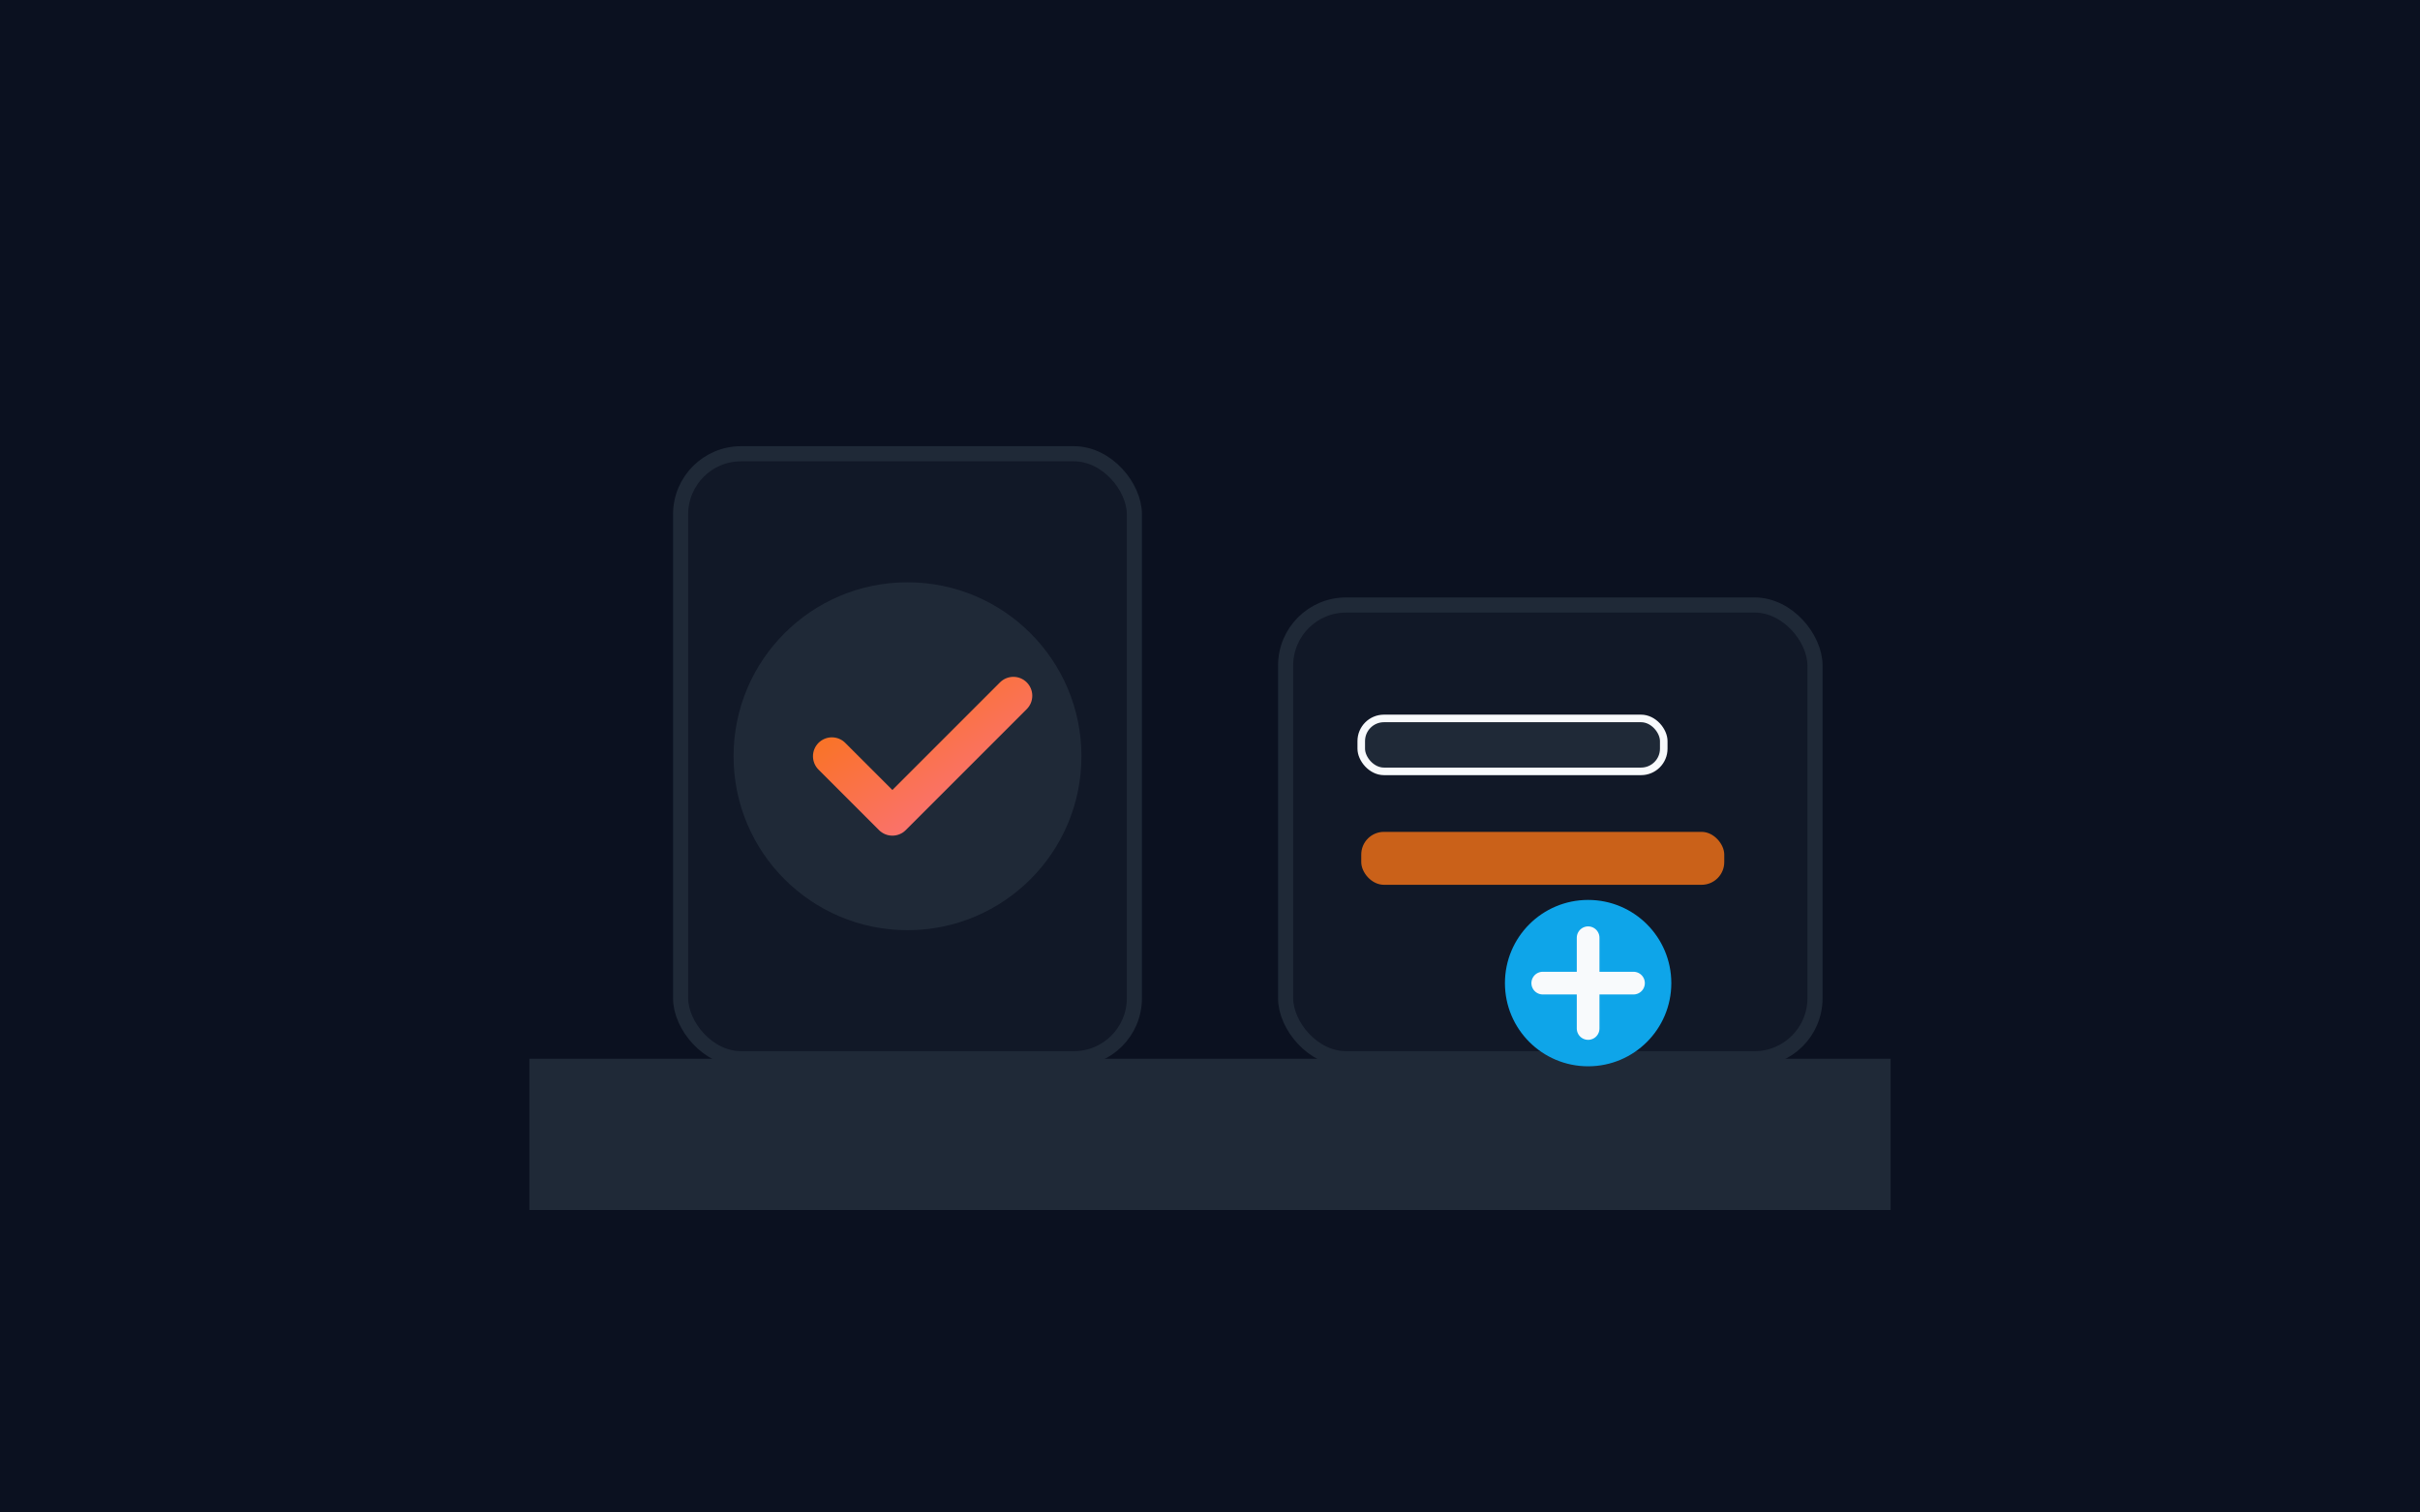 <svg xmlns="http://www.w3.org/2000/svg" width="640" height="400" viewBox="0 0 640 400">
  <defs>
    <linearGradient id="deliverGradient" x1="0%" y1="0%" x2="100%" y2="100%">
      <stop offset="0%" stop-color="#f97316" />
      <stop offset="100%" stop-color="#fb7185" />
    </linearGradient>
  </defs>
  <rect width="640" height="400" fill="#0b1120" />
  <path d="M140 280h360v40H140z" fill="#1f2937" />
  <rect x="180" y="120" width="120" height="160" rx="16" fill="#111827" stroke="#1f2937" stroke-width="4" />
  <rect x="340" y="160" width="140" height="120" rx="16" fill="#111827" stroke="#1f2937" stroke-width="4" />
  <circle cx="240" cy="200" r="46" fill="#1f2937" />
  <path d="M220 200l16 16 32-32" fill="none" stroke="url(#deliverGradient)" stroke-width="10" stroke-linecap="round" stroke-linejoin="round" />
  <rect x="360" y="190" width="80" height="14" rx="6" fill="#1f2937" stroke="#f8fafc" stroke-width="2" />
  <rect x="360" y="220" width="96" height="14" rx="6" fill="#f97316" opacity="0.8" />
  <circle cx="420" cy="260" r="22" fill="#0ea5e9" />
  <path d="M420 248v24" stroke="#f8fafc" stroke-width="6" stroke-linecap="round" />
  <path d="M408 260h24" stroke="#f8fafc" stroke-width="6" stroke-linecap="round" />
</svg>
